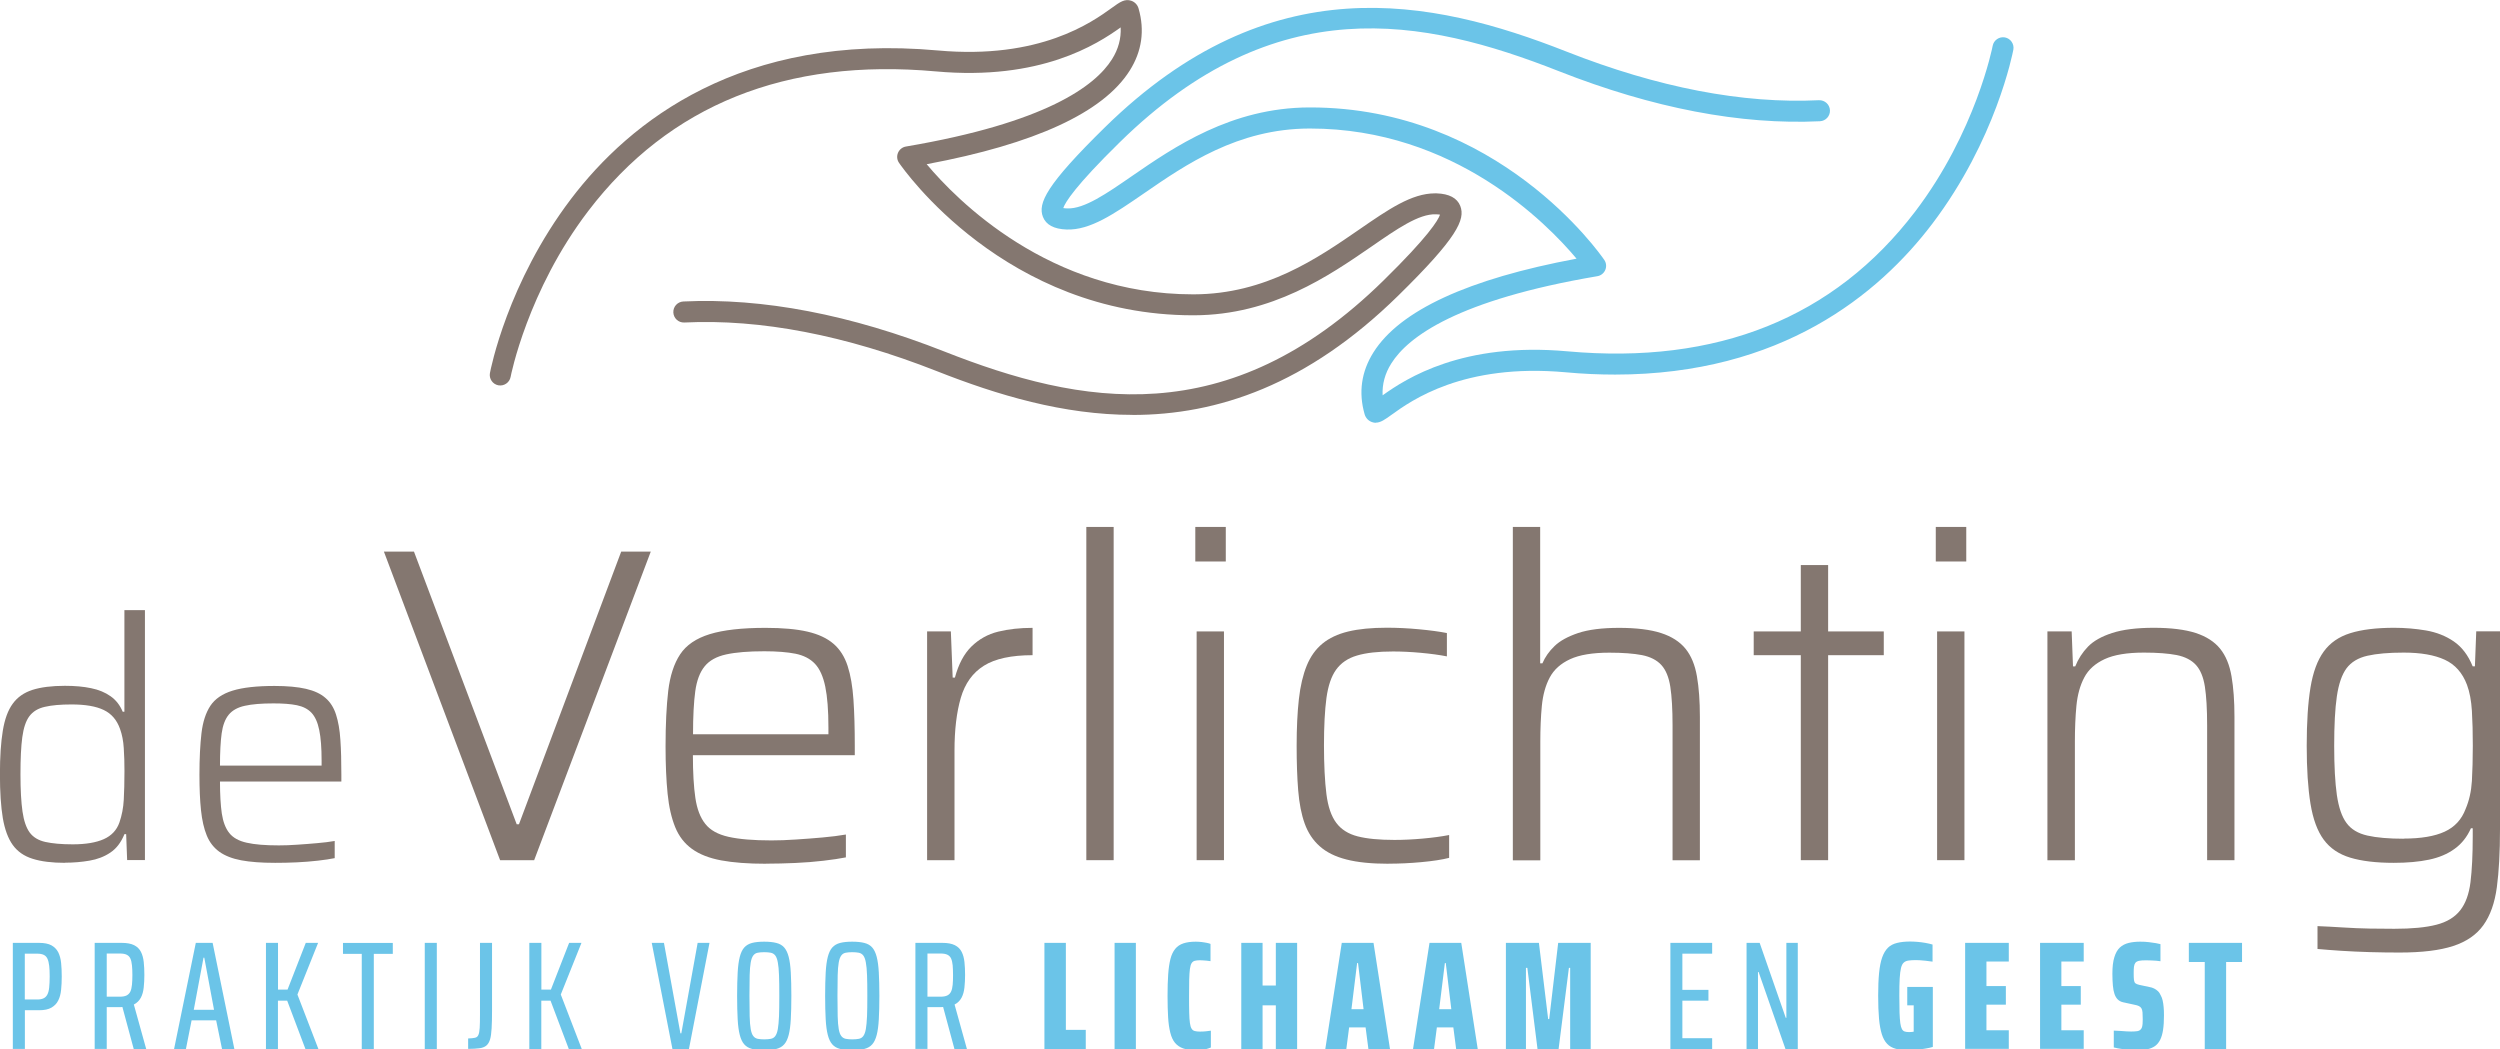<?xml version="1.0" encoding="UTF-8"?>
<svg id="Laag_1_kopie_9" data-name="Laag 1 kopie 9" xmlns="http://www.w3.org/2000/svg" viewBox="0 0 356.73 149.68">
  <defs>
    <style>
      .cls-1 {
        fill: #847770;
      }

      .cls-2 {
        fill: #6bc4e8;
      }
    </style>
  </defs>
  <g>
    <path class="cls-1" d="M9.31,123.12c-1.89,0-3.44-.19-4.66-.58-1.22-.38-2.16-1.04-2.83-1.97-.67-.93-1.14-2.21-1.42-3.84-.27-1.63-.41-3.71-.41-6.24s.14-4.57,.41-6.22c.27-1.65,.74-2.94,1.42-3.86,.67-.93,1.61-1.58,2.81-1.97,1.2-.38,2.74-.58,4.63-.58,1.41,0,2.66,.11,3.74,.34,1.09,.22,2.02,.61,2.78,1.15,.77,.54,1.34,1.28,1.73,2.21h.24v-14.5h2.93v35.66h-2.54l-.14-3.7h-.24c-.48,1.18-1.15,2.06-2.02,2.64-.86,.58-1.86,.96-2.98,1.15-1.12,.19-2.27,.29-3.46,.29Zm1.06-2.64c1.86,0,3.34-.25,4.44-.74s1.85-1.29,2.23-2.38c.35-1.02,.56-2.1,.62-3.24,.06-1.14,.1-2.5,.1-4.1,0-1.15-.03-2.24-.1-3.26-.06-1.02-.24-1.94-.53-2.74-.45-1.28-1.22-2.18-2.33-2.71-1.1-.53-2.63-.79-4.58-.79-1.57,0-2.84,.11-3.82,.34-.98,.22-1.71,.67-2.21,1.34-.5,.67-.83,1.67-1.01,3-.18,1.33-.26,3.1-.26,5.3s.1,3.98,.29,5.3c.19,1.33,.54,2.33,1.03,3,.5,.67,1.24,1.12,2.23,1.34,.99,.22,2.29,.34,3.89,.34Z"/>
    <path class="cls-1" d="M39.22,123.12c-1.92,0-3.52-.12-4.8-.36-1.28-.24-2.32-.65-3.12-1.22-.8-.58-1.4-1.35-1.8-2.33-.4-.98-.67-2.18-.82-3.6s-.22-3.11-.22-5.06c0-2.33,.1-4.31,.29-5.93,.19-1.62,.62-2.92,1.27-3.91,.66-.99,1.71-1.71,3.17-2.16,1.46-.45,3.45-.67,5.98-.67,1.82,0,3.32,.14,4.49,.41,1.17,.27,2.1,.7,2.78,1.3,.69,.59,1.19,1.38,1.51,2.38,.32,.99,.53,2.19,.62,3.6,.1,1.41,.14,3.06,.14,4.94v1.01H31.39c0,1.86,.09,3.38,.26,4.56,.18,1.18,.53,2.11,1.06,2.78,.53,.67,1.36,1.14,2.5,1.39,1.14,.26,2.66,.38,4.58,.38,.8,0,1.68-.03,2.64-.1,.96-.06,1.9-.14,2.83-.22,.93-.08,1.76-.18,2.5-.31v2.45c-.64,.13-1.44,.25-2.4,.36-.96,.11-1.97,.19-3.02,.24s-2.1,.07-3.12,.07Zm6.67-13.01v-1.58c0-1.82-.11-3.28-.34-4.37-.22-1.09-.59-1.9-1.1-2.45-.51-.54-1.21-.9-2.09-1.08-.88-.18-1.99-.26-3.34-.26-1.7,0-3.06,.11-4.08,.34-1.02,.22-1.79,.65-2.3,1.27-.51,.62-.85,1.51-1.01,2.66-.16,1.15-.24,2.69-.24,4.61h15.41l-.91,.86Z"/>
    <path class="cls-1" d="M71.36,122.74l-16.58-44.03h4.29l14.66,38.91h.32l14.59-38.91h4.22l-16.64,44.03h-4.86Z"/>
    <path class="cls-1" d="M109.31,123.25c-2.56,0-4.69-.16-6.4-.48-1.71-.32-3.09-.86-4.16-1.63-1.07-.77-1.87-1.8-2.4-3.1-.53-1.3-.9-2.9-1.09-4.8s-.29-4.15-.29-6.75c0-3.11,.13-5.75,.38-7.9,.26-2.15,.82-3.89,1.7-5.22,.87-1.32,2.28-2.28,4.22-2.88,1.94-.6,4.6-.9,7.97-.9,2.43,0,4.43,.18,5.98,.54,1.56,.36,2.79,.94,3.71,1.73,.92,.79,1.59,1.85,2.02,3.17,.43,1.32,.7,2.92,.83,4.8,.13,1.88,.19,4.08,.19,6.59v1.34h-23.1c0,2.48,.12,4.5,.35,6.08,.23,1.58,.7,2.82,1.41,3.71,.7,.9,1.81,1.52,3.33,1.86,1.51,.34,3.55,.51,6.11,.51,1.07,0,2.24-.04,3.52-.13,1.28-.08,2.54-.18,3.78-.29,1.24-.11,2.35-.25,3.33-.42v3.26c-.85,.17-1.92,.33-3.2,.48s-2.62,.26-4.03,.32c-1.41,.06-2.79,.1-4.16,.1Zm8.9-17.34v-2.11c0-2.43-.15-4.37-.45-5.82-.3-1.45-.79-2.54-1.47-3.26-.68-.72-1.61-1.2-2.78-1.44-1.17-.23-2.66-.35-4.45-.35-2.26,0-4.08,.15-5.44,.45-1.37,.3-2.39,.86-3.07,1.7-.68,.83-1.13,2.02-1.34,3.55-.21,1.54-.32,3.58-.32,6.14h20.54l-1.22,1.15Z"/>
    <path class="cls-1" d="M132.29,122.74v-32.64h3.39l.26,6.59h.32c.51-1.92,1.3-3.4,2.37-4.45,1.07-1.04,2.34-1.75,3.81-2.11,1.47-.36,3.1-.54,4.9-.54v3.9c-3.03,0-5.34,.5-6.94,1.5-1.6,1-2.7,2.53-3.3,4.58-.6,2.05-.9,4.57-.9,7.55v15.62h-3.9Z"/>
    <path class="cls-1" d="M155.01,122.74v-47.55h3.9v47.55h-3.9Z"/>
    <path class="cls-1" d="M170.56,80.12v-4.93h4.35v4.93h-4.35Zm.19,42.62v-32.64h3.9v32.64h-3.9Z"/>
    <path class="cls-1" d="M198.14,123.25c-2.43,0-4.44-.2-6.02-.61-1.58-.4-2.85-1.03-3.81-1.89-.96-.85-1.67-1.93-2.14-3.23-.47-1.3-.78-2.88-.93-4.74-.15-1.86-.22-3.98-.22-6.37,0-2.56,.11-4.78,.32-6.66,.21-1.88,.59-3.47,1.12-4.77,.53-1.3,1.28-2.35,2.24-3.14,.96-.79,2.19-1.37,3.68-1.73,1.49-.36,3.33-.54,5.5-.54,1.45,0,2.98,.07,4.58,.22,1.6,.15,2.93,.33,4,.54v3.33c-1.07-.21-2.32-.38-3.74-.51-1.43-.13-2.74-.19-3.94-.19-2.13,0-3.85,.19-5.15,.58-1.3,.38-2.29,1.06-2.98,2.02s-1.14,2.31-1.38,4.06c-.23,1.75-.35,3.99-.35,6.72s.12,5.18,.35,6.98,.7,3.16,1.41,4.1c.7,.94,1.72,1.58,3.04,1.92,1.32,.34,3.07,.51,5.25,.51,1.24,0,2.58-.06,4.03-.19,1.45-.13,2.71-.3,3.78-.51v3.26c-1.02,.26-2.35,.46-3.97,.61-1.62,.15-3.18,.22-4.67,.22Z"/>
    <path class="cls-1" d="M215.87,122.74v-47.55h3.9v19.46h.32c.38-.9,.96-1.72,1.73-2.46,.77-.75,1.89-1.36,3.36-1.86,1.47-.49,3.42-.74,5.86-.74s4.47,.25,5.98,.74c1.51,.49,2.68,1.24,3.49,2.24,.81,1,1.35,2.31,1.63,3.94,.28,1.62,.42,3.54,.42,5.76v20.48h-3.9v-19.26c0-2.3-.11-4.14-.32-5.5-.21-1.36-.64-2.4-1.28-3.1s-1.56-1.17-2.75-1.41c-1.2-.23-2.75-.35-4.67-.35-2.39,0-4.26,.31-5.6,.93-1.34,.62-2.31,1.49-2.91,2.62-.6,1.13-.97,2.48-1.12,4.03-.15,1.56-.22,3.27-.22,5.15v16.9h-3.9Z"/>
    <path class="cls-1" d="M256.96,122.74v-29.25h-6.72v-3.39h6.72v-9.47h3.9v9.47h7.94v3.39h-7.94v29.25h-3.9Z"/>
    <path class="cls-1" d="M276.22,80.12v-4.93h4.35v4.93h-4.35Zm.19,42.62v-32.64h3.9v32.64h-3.9Z"/>
    <path class="cls-1" d="M292.15,122.74v-32.64h3.46l.19,4.99h.32c.43-1.07,1.03-2,1.82-2.82,.79-.81,1.94-1.46,3.46-1.95,1.51-.49,3.49-.74,5.92-.74s4.47,.25,5.98,.74c1.51,.49,2.68,1.24,3.49,2.24,.81,1,1.35,2.31,1.63,3.94,.28,1.62,.42,3.54,.42,5.76v20.48h-3.9v-19.26c0-2.3-.11-4.14-.32-5.5-.21-1.36-.64-2.4-1.28-3.1-.64-.7-1.56-1.17-2.75-1.41-1.19-.23-2.75-.35-4.67-.35-2.39,0-4.26,.31-5.6,.93-1.34,.62-2.32,1.49-2.91,2.62-.6,1.13-.97,2.48-1.12,4.03-.15,1.56-.22,3.27-.22,5.15v16.9h-3.9Z"/>
    <path class="cls-1" d="M342.4,135.92c-1.37,0-2.77-.02-4.22-.06-1.45-.04-2.83-.11-4.13-.19-1.3-.09-2.42-.17-3.36-.26v-3.26c1.11,.04,2.31,.11,3.62,.19,1.3,.08,2.58,.14,3.84,.16,1.26,.02,2.42,.03,3.49,.03,2.52,0,4.52-.19,6.02-.58,1.49-.38,2.62-1.07,3.39-2.05,.77-.98,1.26-2.33,1.47-4.03,.21-1.71,.32-3.88,.32-6.53v-1.15h-.26c-.55,1.24-1.33,2.22-2.34,2.94-1,.73-2.22,1.24-3.65,1.54-1.43,.3-3.1,.45-5.02,.45-2.52,0-4.59-.25-6.21-.74-1.62-.49-2.88-1.34-3.78-2.56-.9-1.22-1.53-2.92-1.89-5.12-.36-2.2-.54-4.96-.54-8.29s.18-6.14,.54-8.32c.36-2.18,.99-3.88,1.89-5.12,.9-1.24,2.15-2.11,3.78-2.62,1.62-.51,3.71-.77,6.27-.77,1.54,0,3.05,.13,4.54,.38,1.49,.26,2.82,.78,3.97,1.57,1.15,.79,2.05,1.97,2.69,3.55h.32l.19-4.99h3.39v28.22c0,3.29-.15,6.05-.45,8.29-.3,2.24-.94,4.04-1.92,5.41s-2.42,2.36-4.32,2.98c-1.9,.62-4.45,.93-7.65,.93Zm.58-16.26c2.47,0,4.43-.33,5.86-.99,1.43-.66,2.42-1.74,2.98-3.23,.51-1.19,.81-2.53,.9-4,.08-1.47,.13-3.15,.13-5.02s-.04-3.54-.13-4.99c-.09-1.45-.32-2.69-.7-3.71-.64-1.71-1.7-2.9-3.17-3.58-1.47-.68-3.42-1.02-5.86-1.02-2.13,0-3.86,.15-5.18,.45-1.32,.3-2.31,.9-2.98,1.79-.66,.9-1.12,2.23-1.38,4-.26,1.77-.38,4.13-.38,7.07s.13,5.24,.38,7.01c.26,1.77,.71,3.1,1.38,4,.66,.9,1.65,1.49,2.98,1.79,1.32,.3,3.05,.45,5.18,.45Z"/>
  </g>
  <path class="cls-1" d="M161.59,59.2c-9.85,0-19.24-2.82-27.91-6.24-13.03-5.13-25.15-7.47-36.03-6.94-.83,.04-1.53-.6-1.57-1.43-.04-.83,.6-1.53,1.43-1.57,11.3-.54,23.85,1.86,37.27,7.15,19.38,7.63,40.39,11.69,62.63-10.14,6.41-6.29,7.8-8.6,8.07-9.4-.13-.02-.33-.05-.59-.05-2.43-.09-5.57,2.1-9.23,4.63-5.97,4.11-14.14,9.75-25.28,9.78h-.14c-26.78,0-41.35-20.87-41.96-21.76-.29-.42-.34-.96-.14-1.43,.2-.47,.63-.81,1.13-.89,19.96-3.39,27.01-8.64,29.4-12.45,.91-1.44,1.32-2.97,1.24-4.55-3.37,2.41-11.43,7.63-26.36,6.28-21.37-1.93-38.07,4.78-49.62,19.93-8.67,11.38-11.05,23.54-11.07,23.66-.15,.81-.94,1.35-1.75,1.2-.81-.15-1.35-.94-1.2-1.75,.1-.52,2.5-12.88,11.56-24.83,8.4-11.07,24.3-23.73,52.35-21.2,14.58,1.32,22.02-4.05,24.82-6.07,1.16-.84,1.86-1.34,2.79-1.02,.51,.18,.89,.58,1.04,1.12,.89,3.11,.47,6.08-1.26,8.83-3.76,5.98-13.51,10.48-28.98,13.37,4.24,5.06,17.47,18.57,38.01,18.57h.13c10.21-.03,17.62-5.14,23.58-9.25,4.17-2.88,7.49-5.16,10.8-5.16,.08,0,.16,0,.24,0,1.8,.06,2.94,.67,3.38,1.8,.75,1.93-.44,4.54-8.86,12.8-12.98,12.74-25.79,17.02-37.92,17.02Z"/>
  <path class="cls-2" d="M196.33,60.33c-.18,0-.36-.03-.56-.1-.51-.18-.89-.58-1.05-1.12-.89-3.11-.47-6.08,1.26-8.83,3.76-5.98,13.51-10.48,28.98-13.37-4.24-5.06-17.47-18.57-38.01-18.57h-.13c-10.21,.03-17.62,5.14-23.58,9.25-4.27,2.94-7.69,5.28-11.04,5.16-1.8-.06-2.94-.67-3.38-1.8-.75-1.93,.44-4.54,8.86-12.8C181.21-4.93,204.17-.26,223.52,7.36c13.03,5.13,25.14,7.47,36.03,6.94,.83-.03,1.53,.6,1.57,1.43,.04,.83-.6,1.53-1.43,1.57-11.29,.54-23.84-1.86-37.27-7.15-19.38-7.63-40.39-11.69-62.63,10.14-6.41,6.29-7.8,8.6-8.07,9.4,.13,.02,.33,.05,.59,.05,2.41,.08,5.57-2.1,9.23-4.63,5.97-4.11,14.14-9.75,25.28-9.78h.14c26.78,0,41.35,20.87,41.96,21.76,.29,.42,.34,.96,.14,1.43-.2,.47-.63,.81-1.13,.89-19.96,3.39-27.01,8.64-29.4,12.45-.91,1.44-1.32,2.97-1.24,4.55,3.37-2.41,11.42-7.63,26.36-6.28,21.37,1.93,38.07-4.78,49.62-19.93,8.67-11.38,11.05-23.54,11.07-23.66,.15-.81,.94-1.35,1.75-1.2,.81,.15,1.35,.94,1.2,1.75-.1,.52-2.5,12.88-11.56,24.83-7.66,10.1-21.57,21.52-45.26,21.53-2.27,0-4.63-.1-7.09-.33-14.58-1.31-22.02,4.05-24.82,6.07-.92,.66-1.55,1.12-2.24,1.12Z"/>
  <g>
    <path class="cls-2" d="M1.83,149.68v-15.14h3.74c.75,0,1.34,.12,1.77,.35,.43,.24,.75,.57,.97,.99,.21,.43,.35,.93,.41,1.52,.06,.59,.09,1.23,.09,1.94s-.03,1.31-.09,1.89c-.06,.59-.19,1.1-.41,1.53-.21,.43-.54,.77-.97,1.02-.43,.25-1.02,.37-1.75,.37H3.55v5.52H1.83Zm1.72-7.06h1.78c.37,0,.66-.06,.89-.17,.23-.11,.41-.29,.54-.54,.13-.25,.22-.59,.26-1.01,.04-.42,.07-.95,.07-1.56s-.02-1.11-.07-1.53-.13-.75-.25-1.01-.3-.44-.53-.55c-.23-.11-.54-.17-.94-.17h-1.76v6.53Z"/>
    <path class="cls-2" d="M13.51,149.68v-15.14h3.85c.75,0,1.34,.11,1.78,.33,.44,.22,.76,.54,.97,.95,.21,.41,.34,.9,.4,1.45,.06,.56,.09,1.17,.09,1.85,0,.62-.03,1.21-.09,1.77s-.19,1.06-.41,1.47-.55,.75-1,.98l1.76,6.34h-1.78l-1.69-6.27,.59,.22c-.1,.01-.23,.03-.37,.05-.15,.02-.29,.03-.42,.03h-1.96v5.96h-1.72Zm1.72-7.46h1.87c.41,0,.73-.06,.97-.18,.23-.12,.41-.3,.53-.55,.12-.25,.19-.57,.23-.97,.04-.4,.06-.86,.06-1.39s-.02-.99-.06-1.38-.11-.71-.22-.96c-.11-.25-.28-.43-.52-.55-.23-.12-.56-.18-.99-.18h-1.87v6.14Z"/>
    <path class="cls-2" d="M24.84,149.68l3.1-15.14h2.4l3.1,15.14h-1.76l-.84-4.09h-3.5l-.81,4.09h-1.69Zm2.82-5.59h2.88l-1.39-7.44h-.11l-1.39,7.44Z"/>
    <path class="cls-2" d="M37.95,149.68v-15.14h1.72v6.67h1.36l2.6-6.67h1.76l-2.95,7.37,2.99,7.77h-1.85l-2.6-6.89h-1.32v6.89h-1.72Z"/>
    <path class="cls-2" d="M51.62,149.68v-13.57h-2.68v-1.56h7.11v1.56h-2.71v13.57h-1.72Z"/>
    <path class="cls-2" d="M60.61,149.68v-15.14h1.72v15.14h-1.72Z"/>
    <path class="cls-2" d="M66.8,149.68v-1.5c.43-.01,.75-.05,.98-.1s.39-.18,.48-.4c.1-.21,.16-.55,.19-1.01,.03-.46,.04-1.1,.04-1.9v-10.23h1.72v9.66c0,1.03-.02,1.88-.06,2.55s-.11,1.21-.23,1.59-.3,.68-.54,.87c-.24,.19-.57,.32-.99,.37s-.95,.09-1.6,.09Z"/>
    <path class="cls-2" d="M75.53,149.68v-15.14h1.72v6.67h1.36l2.6-6.67h1.76l-2.95,7.37,2.99,7.77h-1.85l-2.6-6.89h-1.32v6.89h-1.72Z"/>
    <path class="cls-2" d="M95.95,149.68l-2.95-15.14h1.74l2.35,12.91h.13l2.33-12.91h1.69l-2.93,15.14h-2.38Z"/>
    <path class="cls-2" d="M109.04,149.85c-.69,0-1.26-.06-1.73-.18s-.83-.33-1.11-.65c-.28-.31-.49-.76-.64-1.34-.15-.58-.25-1.32-.3-2.23-.05-.91-.08-2.02-.08-3.34s.03-2.43,.08-3.34c.05-.91,.15-1.65,.3-2.23,.15-.58,.36-1.03,.64-1.34,.28-.31,.65-.53,1.11-.65s1.04-.18,1.73-.18,1.27,.06,1.74,.18c.47,.12,.84,.33,1.12,.65,.28,.32,.49,.76,.64,1.34,.15,.58,.25,1.32,.3,2.23,.05,.91,.08,2.02,.08,3.34s-.03,2.44-.08,3.34-.15,1.65-.3,2.23c-.15,.58-.36,1.03-.64,1.34-.28,.32-.65,.53-1.11,.65s-1.04,.18-1.75,.18Zm0-1.54c.38,0,.7-.03,.96-.08,.26-.05,.47-.18,.63-.4s.28-.54,.36-.99c.08-.45,.13-1.06,.17-1.83,.03-.77,.04-1.74,.04-2.92s-.01-2.14-.04-2.92c-.03-.77-.08-1.38-.17-1.83-.08-.45-.2-.78-.36-.99s-.37-.34-.63-.4c-.26-.05-.58-.08-.96-.08s-.68,.03-.93,.08c-.26,.05-.47,.18-.63,.4-.16,.21-.28,.54-.36,.99-.08,.45-.13,1.06-.15,1.83-.02,.77-.03,1.74-.03,2.92s.01,2.15,.03,2.92c.02,.77,.07,1.38,.15,1.83,.08,.45,.2,.78,.36,.99,.16,.21,.37,.34,.63,.4,.26,.05,.57,.08,.93,.08Z"/>
    <path class="cls-2" d="M121.6,149.85c-.69,0-1.26-.06-1.73-.18s-.83-.33-1.11-.65c-.28-.31-.49-.76-.64-1.34-.15-.58-.25-1.32-.3-2.23-.05-.91-.08-2.02-.08-3.34s.03-2.43,.08-3.34c.05-.91,.15-1.65,.3-2.23,.15-.58,.36-1.03,.64-1.34,.28-.31,.65-.53,1.11-.65s1.04-.18,1.73-.18,1.27,.06,1.74,.18c.47,.12,.84,.33,1.12,.65,.28,.32,.49,.76,.64,1.34,.15,.58,.25,1.32,.3,2.23,.05,.91,.08,2.02,.08,3.34s-.03,2.44-.08,3.34-.15,1.65-.3,2.23c-.15,.58-.36,1.03-.64,1.34-.28,.32-.65,.53-1.11,.65s-1.04,.18-1.75,.18Zm0-1.54c.38,0,.7-.03,.96-.08,.26-.05,.47-.18,.63-.4s.28-.54,.36-.99c.08-.45,.13-1.06,.17-1.83,.03-.77,.04-1.74,.04-2.92s-.01-2.14-.04-2.92c-.03-.77-.08-1.38-.17-1.83-.08-.45-.2-.78-.36-.99s-.37-.34-.63-.4c-.26-.05-.58-.08-.96-.08s-.68,.03-.93,.08c-.26,.05-.47,.18-.63,.4-.16,.21-.28,.54-.36,.99-.08,.45-.13,1.06-.15,1.83-.02,.77-.03,1.74-.03,2.92s.01,2.15,.03,2.92c.02,.77,.07,1.38,.15,1.83,.08,.45,.2,.78,.36,.99,.16,.21,.37,.34,.63,.4,.26,.05,.57,.08,.93,.08Z"/>
    <path class="cls-2" d="M130.62,149.68v-15.14h3.85c.75,0,1.34,.11,1.78,.33,.44,.22,.76,.54,.97,.95,.21,.41,.34,.9,.4,1.45,.06,.56,.09,1.17,.09,1.85,0,.62-.03,1.21-.09,1.77s-.19,1.06-.41,1.47-.55,.75-1,.98l1.76,6.34h-1.78l-1.69-6.27,.59,.22c-.1,.01-.23,.03-.37,.05-.15,.02-.29,.03-.42,.03h-1.96v5.96h-1.72Zm1.72-7.46h1.87c.41,0,.73-.06,.97-.18s.41-.3,.53-.55c.12-.25,.19-.57,.23-.97,.04-.4,.05-.86,.05-1.39s-.02-.99-.05-1.38c-.04-.39-.11-.71-.22-.96-.11-.25-.28-.43-.52-.55-.24-.12-.56-.18-.99-.18h-1.87v6.14Z"/>
    <path class="cls-2" d="M149.03,149.68v-15.14h3.06v12.41h2.84v2.73h-5.9Z"/>
    <path class="cls-2" d="M159.04,149.68v-15.14h3.04v15.14h-3.04Z"/>
    <path class="cls-2" d="M170.63,149.85c-.72,0-1.32-.08-1.8-.25-.48-.17-.87-.44-1.17-.8s-.52-.85-.67-1.45-.26-1.33-.31-2.19c-.05-.86-.08-1.87-.08-3.05s.03-2.19,.09-3.06,.17-1.6,.32-2.2c.15-.6,.38-1.08,.68-1.45,.3-.37,.69-.63,1.17-.79,.48-.16,1.07-.24,1.77-.24,.28,0,.55,.02,.83,.05s.52,.08,.75,.12,.4,.1,.52,.15v2.46c-.18-.03-.36-.05-.54-.07-.18-.01-.36-.03-.53-.04-.17-.01-.32-.02-.45-.02-.29,0-.54,.03-.73,.08-.19,.05-.34,.17-.45,.34-.11,.18-.19,.45-.24,.83s-.08,.87-.1,1.49c-.01,.62-.02,1.4-.02,2.35s0,1.74,.02,2.37c.01,.62,.05,1.12,.1,1.49s.13,.64,.24,.81c.11,.18,.26,.29,.45,.34,.19,.05,.43,.08,.73,.08s.58-.01,.85-.04c.27-.03,.51-.06,.72-.09v2.4c-.16,.07-.37,.14-.62,.21-.25,.07-.5,.11-.76,.14-.26,.03-.51,.04-.76,.04Z"/>
    <path class="cls-2" d="M177.12,149.68v-15.14h3.04v6.09h1.89v-6.09h3.04v15.14h-3.04v-6.23h-1.89v6.23h-3.04Z"/>
    <path class="cls-2" d="M189.11,149.68l2.35-15.14h4.53l2.35,15.14h-3.08l-.4-3.08h-2.35l-.4,3.08h-3.01Zm3.72-5.68h1.74l-.79-6.58h-.13l-.81,6.58Z"/>
    <path class="cls-2" d="M201.63,149.68l2.35-15.14h4.53l2.35,15.14h-3.08l-.4-3.08h-2.35l-.4,3.08h-3.01Zm3.72-5.68h1.74l-.79-6.58h-.13l-.81,6.58Z"/>
    <path class="cls-2" d="M214.88,149.68v-15.14h4.71l1.32,10.87h.15l1.28-10.87h4.64v15.14h-2.93v-11.57h-.18l-1.47,11.57h-3.01l-1.45-11.57h-.2v11.57h-2.86Z"/>
    <path class="cls-2" d="M238.35,149.68v-15.14h5.96v1.54h-4.25v5.17h3.72v1.54h-3.72v5.35h4.25v1.54h-5.96Z"/>
    <path class="cls-2" d="M249.22,149.68v-15.14h1.87l3.72,10.69h.09v-10.69h1.63v15.14h-1.76l-3.83-10.98h-.09v10.98h-1.63Z"/>
    <path class="cls-2" d="M272.29,149.85c-.7,0-1.3-.07-1.79-.2-.49-.13-.9-.37-1.22-.7-.32-.34-.58-.8-.76-1.38-.18-.58-.32-1.32-.4-2.22-.08-.9-.12-1.98-.12-3.25s.04-2.36,.13-3.26,.23-1.63,.44-2.22c.21-.59,.48-1.04,.82-1.38s.78-.56,1.3-.69,1.15-.2,1.88-.2c.32,0,.68,.02,1.07,.05s.77,.09,1.13,.15c.37,.07,.7,.14,.99,.23v2.44c-.35-.06-.68-.1-.99-.13-.31-.03-.58-.05-.81-.07-.24-.01-.43-.02-.57-.02-.41,0-.76,.02-1.04,.06-.29,.04-.52,.13-.69,.29-.18,.15-.31,.41-.4,.77s-.15,.86-.19,1.51c-.04,.65-.05,1.47-.05,2.46s.01,1.77,.03,2.4c.02,.63,.06,1.13,.11,1.51,.05,.37,.13,.65,.23,.84,.1,.18,.23,.3,.4,.35,.16,.05,.36,.08,.59,.08,.12,0,.22,0,.3-.01,.08,0,.15-.01,.22-.02,.07,0,.12-.02,.17-.03v-3.76h-.92v-2.62h3.65v8.56c-.29,.09-.64,.17-1.03,.23-.4,.07-.81,.12-1.23,.17-.42,.04-.84,.07-1.23,.07Z"/>
    <path class="cls-2" d="M280.41,149.68v-15.14h6.23v2.66h-3.19v3.5h2.77v2.66h-2.77v3.65h3.19v2.66h-6.23Z"/>
    <path class="cls-2" d="M291.1,149.68v-15.14h6.23v2.66h-3.19v3.5h2.77v2.66h-2.77v3.65h3.19v2.66h-6.23Z"/>
    <path class="cls-2" d="M304.94,149.85c-.35,0-.73-.02-1.13-.05-.4-.04-.8-.08-1.18-.14-.38-.06-.72-.12-1.01-.2v-2.4c.35,.01,.68,.03,.99,.05,.31,.02,.59,.04,.85,.06,.26,.01,.47,.02,.65,.02,.34,0,.62-.02,.85-.05,.23-.04,.39-.12,.5-.25,.09-.09,.15-.2,.19-.33,.04-.13,.06-.29,.08-.48,.01-.19,.02-.4,.02-.64,0-.4-.01-.72-.03-.97-.02-.25-.07-.44-.15-.58-.08-.14-.2-.25-.36-.33-.16-.08-.37-.14-.64-.19l-1.61-.35c-.32-.07-.58-.21-.78-.41-.2-.2-.35-.46-.46-.78-.11-.32-.19-.72-.23-1.2s-.07-1.04-.07-1.68c0-.97,.09-1.76,.28-2.36,.18-.61,.45-1.07,.79-1.39,.34-.31,.76-.53,1.25-.65,.49-.12,1.04-.18,1.66-.18,.45,0,.87,.02,1.24,.07,.37,.04,.7,.09,.99,.14,.29,.05,.5,.1,.65,.14v2.44c-.18-.03-.37-.05-.58-.07-.21-.01-.44-.03-.68-.04-.24-.01-.5-.02-.78-.02-.44,0-.78,.02-1.01,.07s-.41,.14-.53,.29c-.1,.13-.17,.32-.2,.55s-.04,.54-.04,.92c0,.44,.01,.77,.04,.99s.1,.37,.21,.46,.29,.16,.54,.22l1.45,.31c.25,.04,.47,.11,.67,.21s.38,.22,.55,.38,.31,.38,.43,.66c.1,.18,.18,.4,.24,.66,.06,.26,.11,.57,.14,.92,.04,.35,.05,.76,.05,1.23,0,.79-.04,1.48-.13,2.06s-.23,1.06-.42,1.43c-.19,.37-.44,.67-.74,.88-.3,.21-.66,.36-1.09,.45-.43,.09-.91,.13-1.45,.13Z"/>
    <path class="cls-2" d="M314.6,149.68v-12.41h-2.27v-2.73h7.59v2.73h-2.27v12.41h-3.06Z"/>
  </g>
</svg>